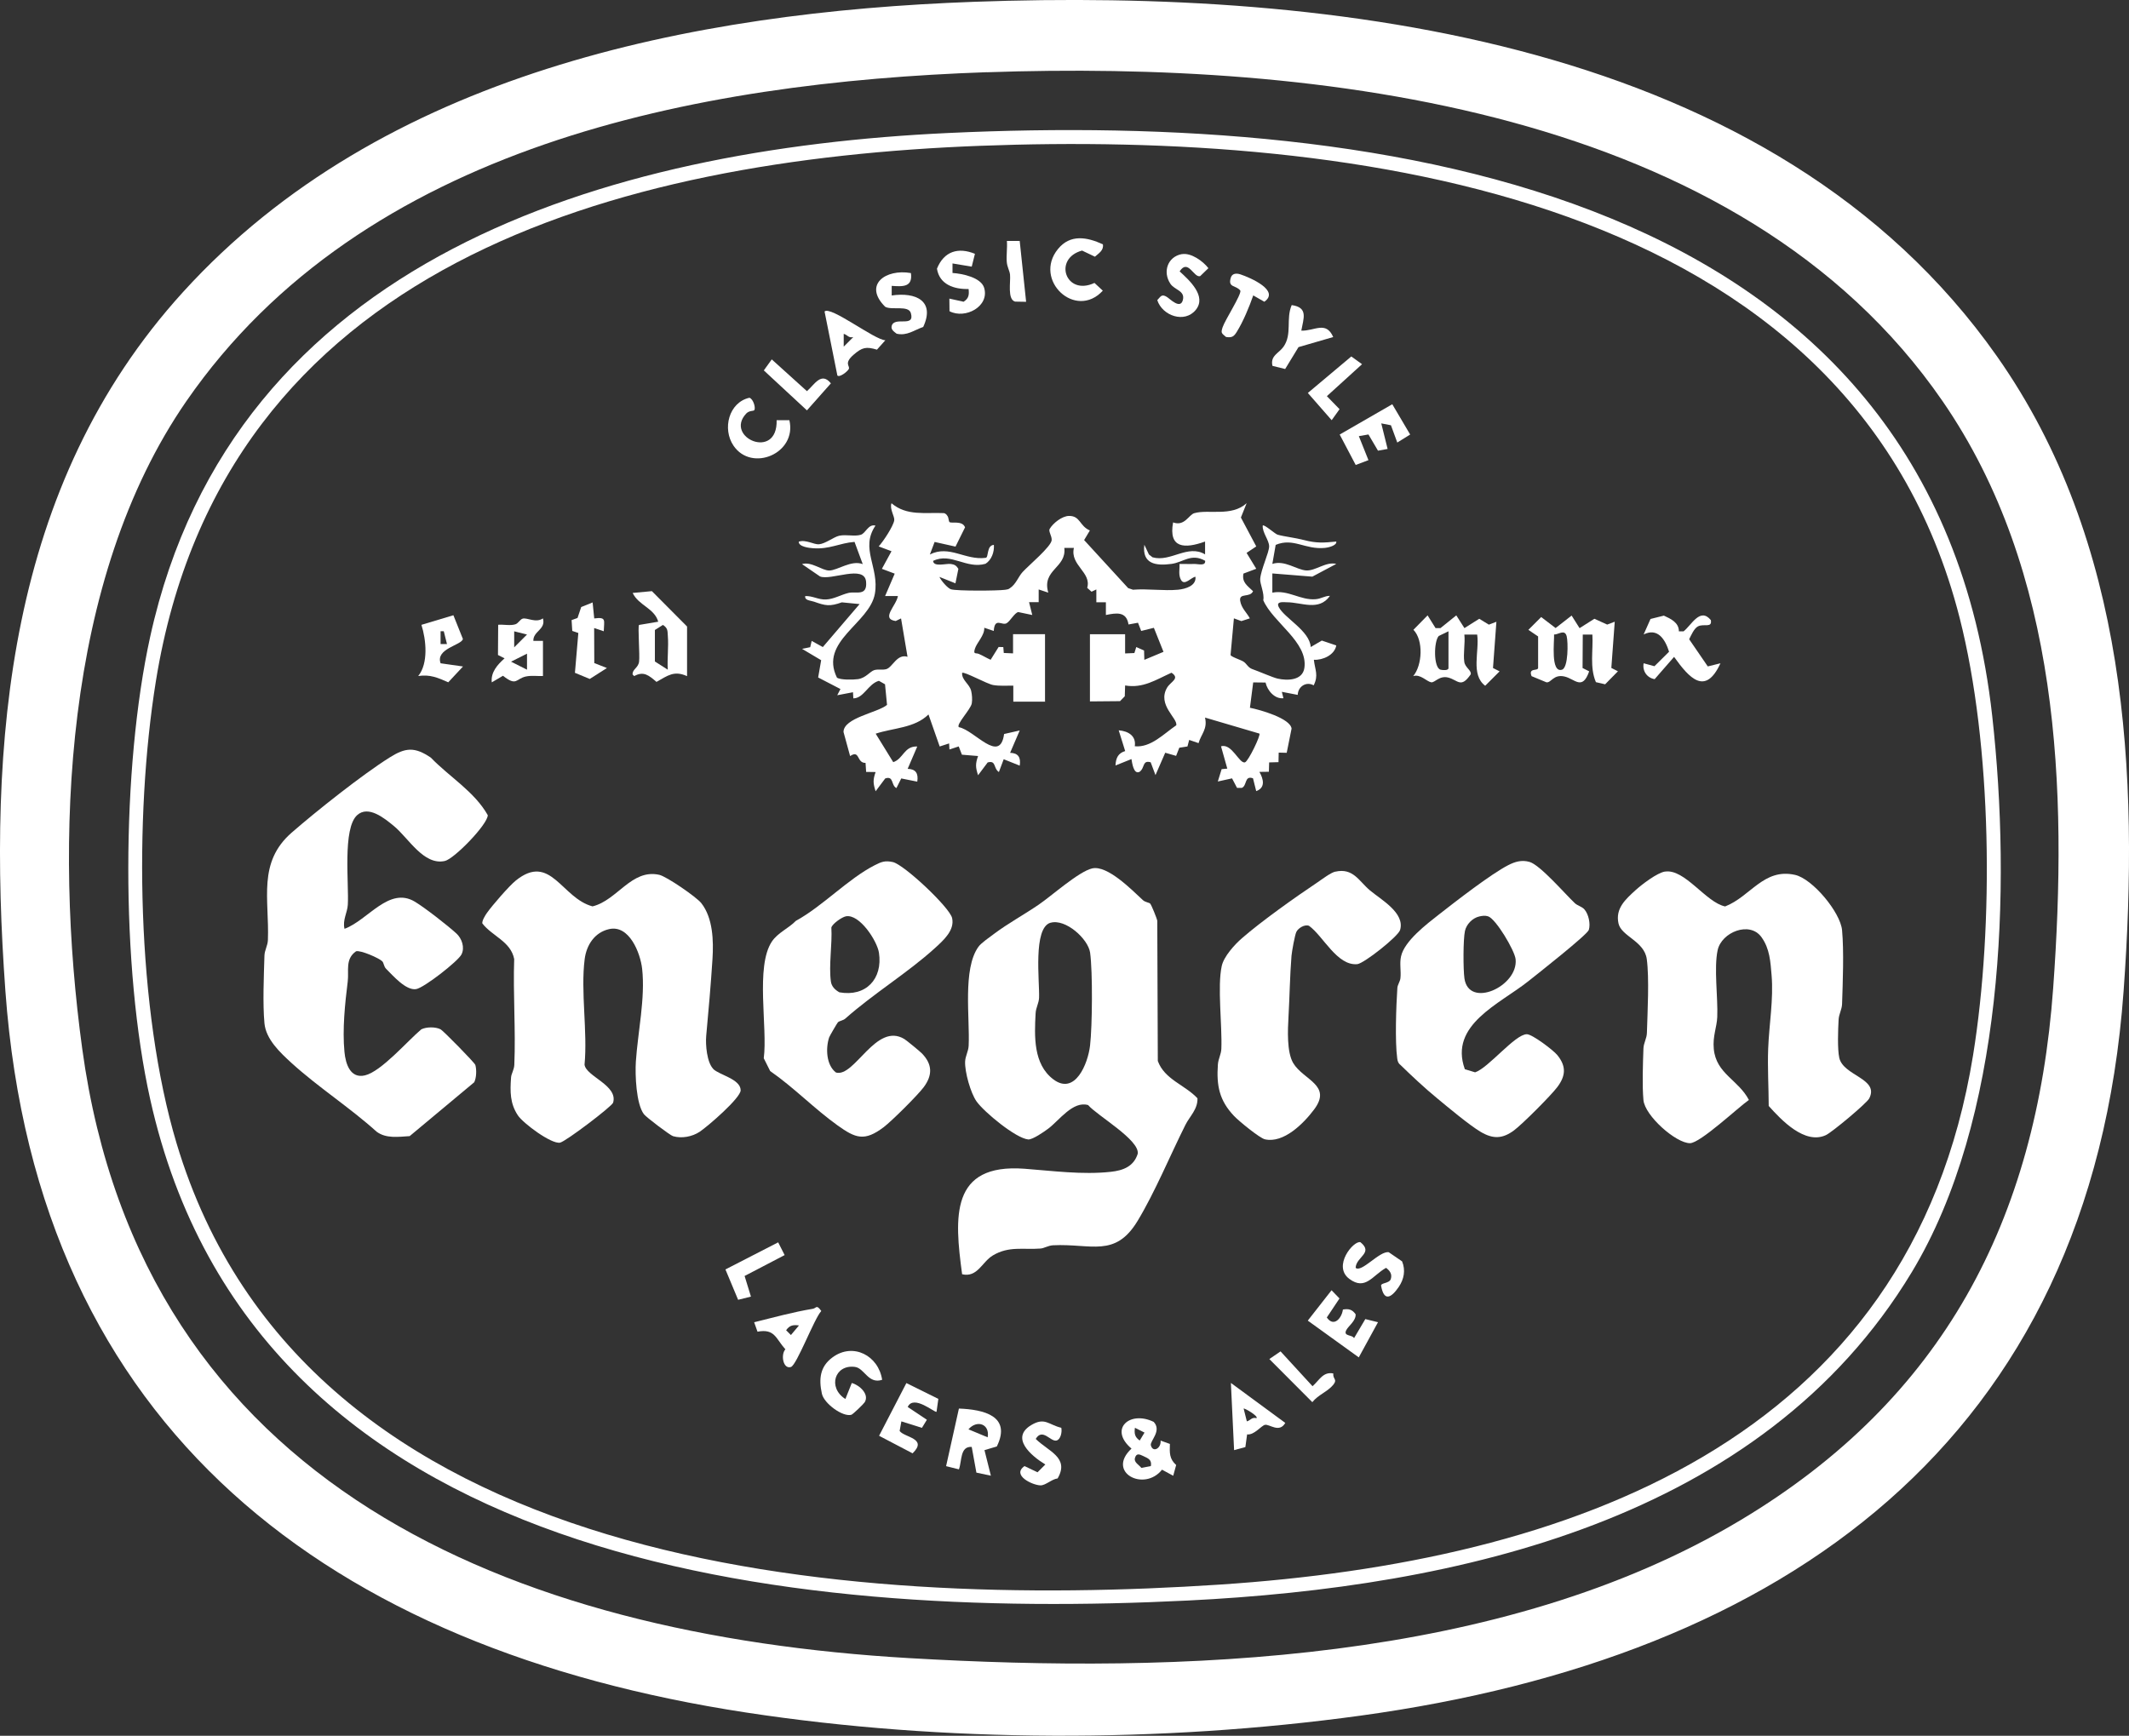 <svg viewBox="0 0 318.98 260.13" xmlns="http://www.w3.org/2000/svg" data-name="Layer 2" id="Layer_2">
  <rect x="0" y="0" width="318.98" height="260.13" fill="#333333" stroke="none"/>
  <defs>
    <style>
      .cls-1 {
        fill: #fff;
      }
    </style>
  </defs>
  <g data-name="Layer 1" id="Layer_1-2">
    <g>
      <path d="M145.93.27c53.71-1.95,119.83,5.57,153.27,53.13,19.52,27.76,21.34,62.47,18.97,95.14-4.91,67.49-50.96,99.86-114.33,108.57-29.85,4.1-62.32,4.07-92.06-.47C49.66,247.15,5.6,214.42.81,148.54c-2.71-37.31.24-75.74,26.6-104.76C57.2,10.99,103.62,1.81,145.93.27ZM147.85,10.82c-43.44,1.51-93.42,10.95-119.92,49.29-18.45,26.69-19.85,66.09-15.61,97.06,8.97,65.57,64.65,87.87,123.91,91.32,40.53,2.36,88.74.78,124.57-20.69,30.33-18.17,44.3-44.92,46.82-79.73,2.16-29.78,1.02-62.41-16.57-87.95-30.36-44.09-94.01-51-143.21-49.29Z" class="cls-1"></path>
      <path d="M142.09,19.93c65.21-3.04,147.6,8.12,156.4,87.39,2.87,25.85,1.74,60.46-12.05,83.32-22.48,37.27-68.18,47.22-108.49,49.22-59.49,2.95-139.81-4.82-155.45-75.14-4.4-19.76-4.34-49.51,0-69.29C34.97,38.7,90.96,22.31,142.09,19.93ZM146.89,21.85c-54.55,2.07-113.45,17.83-123.53,80.2-3.31,20.51-2.89,49.28,3.09,69.27,19.28,64.42,100.57,69.83,156.3,66.15,52.1-3.44,103.48-21.29,112.87-79.35,3.14-19.45,2.86-46.4-2.02-65.55-16.28-63.77-91.33-72.82-146.71-70.72Z" class="cls-1"></path>
      <path d="M156.61,105.15h-4.79s0-2.4,0-2.4c-1.01-.01-2.02.08-3.02-.09-.93-.16-4.38-2.08-4.65-1.82-.07,1.11,1.12,1.66,1.36,2.71.13.56.18,1.29.09,1.85-.14.9-2.42,3.2-1.93,3.58,2.34.44,6.15,5.59,6.77,1.02l2.34-.53-1.44,3.35c1.23.03,1.63.7,1.44,1.92l-2.4-.96-.72,1.92c-.87-.59-.37-1.79-1.68-1.44l-1.44,1.92c-.38-1.18-.42-1.69,0-2.88l-2.42-.2-.48-1.24-1.39.46-.05-.91-1.41.46-1.68-4.8c-2.07,2.05-5.28,2.01-7.91,2.88l2.63,4.27c1.53-.51,1.61-2.42,3.6-2.35l-1.44,3.35c1.23.03,1.63.7,1.44,1.92l-2.4-.48-.72,1.44c-.83-.39-.36-1.88-1.68-1.44l-1.44,1.92c-.38-1.18-.42-1.69,0-2.88l-1.42-.02-.09-1.35c-1.36.04-.82-2.03-2.31-1.02l-.99-3.61c0-2.13,5.09-2.88,6.52-4.06l-.3-3.09-.92-.52c-1.62.46-2.26,2.62-3.83,2.63l-.05-.92-2.36.45.48-.93-3.34-1.73.45-2.59-2.86-1.7,1.22-.25.22-.94,1.67.92,5.51-6.44-2.66-.26c-1.84.65-2.44.51-4.17-.1-.51-.18-1.43-.17-1.32-.84,1.13-.05,1.94.56,3.12.51s2.24-.71,3.36-.98,2.85.56,2.64-1.69c-.24-2.61-5.28-.12-6.9-.78l-2.7-1.85c1.4-.43,2.99.96,4.07.96,1.23,0,3.31-1.62,5.03-.96l-1.23-3.33c-2.29.18-3.73,1.14-6.23.95-.53-.04-2.15-.21-2.13-.98,1.02-.37,2.31.46,3.03.39.96-.08,2.22-1.1,3.03-1.28,1.06-.23,2.28.14,3.22-.14.77-.22,1.12-1.66,2.22-1.38-2.35,3.45.6,6.26-.09,10.21-.79,4.47-8.38,7.09-5.68,12.58.55.36,2.41.32,3.14.22,1.21-.17,1.8-1.17,2.47-1.36.57-.16,1.23.02,1.78-.14.94-.27,1.6-2.34,3.18-1.85l-.97-5.75-.8.39c-2.28-.33.09-2.29.33-3.74h-1.92s1.44-3.36,1.44-3.36l-1.92-.72,1.44-2.64-1.92-.72c.69-.75,2.19-3.02,2.33-3.91.09-.57-.73-1.7-.41-2.56,2.29,1.95,5.06,1.35,7.87,1.48.26.07.39.24.53.45.18.27.15.76.29.89.26.25,1.93-.28,2.33.79l-1.43,2.89-3.13-.7-.71,1.88c2.91-1.48,5.29.91,8.37.5.46-.06.1-1.87,1.22-1.94.08,1.06-.34,2.25-1.25,2.83-2.86.84-5.18-1.73-7.86-.43.07.96,1.94.37,2.65.46.58.08.83.24,1.14.73l-.44,2.17-2.4-.96c.25.56,1.24,1.71,1.74,1.86.9.26,6.95.23,8.1.07.26-.04.51-.06.72-.24.91-.59,1.26-1.72,1.9-2.42.91-1,4.31-3.83,4.36-4.79.03-.64-.52-1.32-.3-1.68.52-.87,1.86-1.93,2.9-1.94,1.71-.01,1.54,1.5,3.12,2.18l-.86,1.44,6.6,7.2.72.24c2.19-.18,4.6.2,6.74,0,1.15-.11,2.77-.59,2.62-1.94-.61.05-1.64,1.41-2.16.48-.43-.77-.19-1.59-.23-2.4.71-.02,1.44.03,2.16,0,.59-.03,1.78.37,1.68-.48-2.09-1.17-3.26.23-5.04.47-2.37.32-4.43,0-4.07-2.87l.69,1.46.54.42c2.71.77,5.25-2,7.87-.44v-1.92c-3.05,1.1-5.51,1.04-4.79-2.87,1.72.64,2.36-1.15,3.17-1.38,2.11-.62,5.59.57,7.85-1.5l-.86,2.15,2.3,4.33-1.45.97,1.45,2.38-1.92.72c-.26,1.32.59,1.81,1.44,2.64-.45,1.03-2.12.19-1.93,1.44.18,1.11.96,1.73,1.45,2.63l-1.27.41-1.12-.41-.5,5.48c.03.27,1.42.69,1.93,1,.46.28.68.89,1.29,1.11,1,.35,3.14,1.29,3.83,1.44,1.48.33,3.73.29,4.01-1.59.57-3.91-4.72-6.81-6.16-10.16.21-1.01-.52-2.46-.46-3.19.11-1.42,1.34-3.96,1.34-4.88s-1.05-2.09-.96-3.12c.2-.23,1.85,1.26,2.22,1.37,1.07.3,2.56.44,3.98.81,1.84.48,2.91.41,4.82.22.12.62-1.31.92-1.68.95-3.02.3-4.73-1.57-7.4-.45l-.5,2.85c1.83-.61,3.64.88,5.05.98s2.96-1.36,4.53-.98l-3.59,1.91-5.99-.48v2.88c2.36-.47,4.21,1.18,6.49.98.86-.07,1.34-.51,2.14-.5-1.66,2.36-4.26.95-6.47.96-.41,0-1.67-.21-1.2.72.83,1.64,4.64,3.55,4.79,5.99l1.66-.97,2.17.73c-.26,1.45-2.04,2.22-3.36,2.15.17,1.53.73,2.32-.03,3.83-1.09-.62-2.34.15-2.39,1.43l-2.38-.46.24.96c-1.3.15-2.41-1.14-2.68-2.35l-1.85-.02-.49,3.8c1.52.3,6.05,1.58,6.24,3.12l-.73,3.63-1.2-.03-.03,1.43-1.4.04-.04,1.4-1.42.02c.63,1.1.92,2.38-.48,2.88l-.48-1.92c-1.32-.46-.86,1.11-1.68,1.44h-.71s-.75-1.43-.75-1.43l-2.13.47.57-1.85.85-.08-.94-3.34c1.63-.5,2.73,2.65,3.59,2.4.5-.15,2.4-4.1,2.16-4.31l-8.15-2.4c.41,1.71-.57,2.46-.97,3.83l-1.4-.48-.26.98-1.22.19-.48,1.22-1.63-.47-1.46,3.35-.72-1.92c-1.3-.36-.83.85-1.68,1.44-.89.42-1.1-1.38-1.2-1.92l-2.39.96c.05-1.14.41-1.85,1.45-2.16l-.97-3.11c1.44.12,2.64.84,2.41,2.39,2.39.24,4.33-1.86,6.21-3.14.27-1.03-2.91-3.06-1.36-5.66.54-.9,1.97-1.35.65-2.22-2.34,1.05-4.26,2.37-6.95,1.91l-.05,1.62-.71.73-4.51.04v-10.07h5.27s0,2.88,0,2.88l1.39-.06.28-.9,1.17.52.04,1.4,2.87-1.2-1.44-3.6-1.9.47-.48-1.23-1.42.26c-.31-1.99-1.82-1.74-3.39-1.42v-1.91s-1.43,0-1.43,0v-1.92s-.72.34-.72.34l-.65-.58c.69-2.33-2.61-3.39-1.99-5.99h-1.44c.37,3.01-3.42,3.25-2.4,6.71l-1.44-.48v1.91s-1.44,0-1.44,0l.48,1.92-2.1-.44c-.56.12-1.2,1.35-1.74,1.67-.69.41-1.8-.95-1.93,1.16l-1.42-.48c.05,1.17-1.12,2.21-1.41,3.16-.27.89.14.57.59.76.62.26,1.17.62,1.77.88l1.2-1.92.7.02.07.88,1.39.06v-2.88s4.79,0,4.79,0v10.07Z" class="cls-1"></path>
      <path d="M172.34,135.44c.17.17.99,2.18,1.05,2.55l.08,21.01c1.01,2.78,4.05,3.57,5.94,5.59.07,1.63-1.18,2.73-1.8,3.98-2.29,4.57-4.58,10.12-7.17,14.4-3.37,5.57-6.93,3.37-12.65,3.65-.77.04-1.33.45-1.91.49-2.55.2-4.71-.41-7.12,1.03-1.64.98-2.31,3.36-4.61,2.82-1.16-8.56-1.8-16.63,9.34-15.81,4.15.31,8.7.93,12.94.46,1.85-.2,3.43-.8,4.03-2.7.33-2.07-6.09-5.73-7.43-7.3-2.27-.67-4.32,2.28-5.96,3.52-.61.46-2.37,1.68-3.01,1.63-1.85-.16-6.61-4.1-7.74-5.69-.9-1.26-1.79-4.45-1.72-5.99.04-.84.49-1.51.53-2.37.2-4.13-.93-11.51,1.47-14.83.4-.56,1.71-1.46,2.36-1.95,2.1-1.57,4.49-2.87,6.67-4.36,1.95-1.33,5.99-4.96,8.01-5.43,2.28-.52,5.93,3.21,7.59,4.75.36.33.94.36,1.12.54ZM157.39,138.28c-2.64.78-1.62,8.77-1.71,11.23-.03.84-.48,1.5-.52,2.36-.18,3.42-.36,7.59,2.64,9.87,3.27,2.49,5.21-2.35,5.52-5.06.34-2.95.4-11.01.01-13.89-.28-2.09-3.7-5.16-5.94-4.5Z" class="cls-1"></path>
      <path d="M51.63,139.19c3.5-1.29,6.65-6.39,10.53-4.06,1.47.88,4.95,3.59,6.24,4.78.8.74,1.27,2.1.74,3.13s-5.63,5.01-6.8,5.19c-1.53.24-3.47-2.03-4.5-3.05-.33-.33-.34-.89-.56-1.11-.48-.49-3.25-1.7-3.93-1.51-1.67,1.16-1.05,2.92-1.25,4.52-.41,3.32-.82,7.18-.49,10.57.17,1.8.88,4.02,3.06,3.51,2.45-.57,6.39-5.17,8.45-6.9.76-.38,2.12-.4,2.9,0,.36.18,5.1,4.99,5.2,5.34.2.7.17,1.92-.17,2.59l-9.67,8.07c-1.67.1-3.52.4-4.95-.66-4.03-3.63-8.72-6.64-12.73-10.28-1.73-1.58-3.86-3.57-4.08-5.98-.27-2.93-.09-7.07,0-10.11.02-.84.49-1.5.52-2.36.22-6.1-1.57-11.62,3.56-16.09,3.74-3.26,10.52-8.64,14.64-11.24,2.4-1.52,3.78-1.65,6.21,0,2.79,2.9,6.52,5.07,8.53,8.62,0,1.38-5.04,6.57-6.44,6.87-3.16.69-5.42-3.41-7.59-5.21-1.45-1.2-3.85-3.17-5.53-1.67-2.23,1.99-1.22,10.35-1.41,13.45-.07,1.17-.8,2.27-.5,3.57Z" class="cls-1"></path>
      <path d="M249.47,130.62c2.95-.46,6.12,4.63,9,5.22,3.81-1.48,5.77-5.78,10.47-4.73,2.64.59,6.8,5.62,7.05,8.29.29,3.17.11,7.78,0,11.07-.03.84-.48,1.5-.52,2.36-.08,1.48-.19,4.37.1,5.69.6,2.73,6.03,3.1,4.49,6.09-.38.74-5.59,5.08-6.49,5.5-3.15,1.47-6.66-2.23-8.57-4.37-.01-2.85-.19-5.74-.08-8.59.14-3.65.82-7.41.51-11.01-.17-1.99-.26-3.95-1.51-5.69-1.77-2.47-5.99-.74-6.57,1.94s.06,7.11-.06,10.01c-.06,1.54-.7,2.86-.52,4.79.35,3.73,3.68,4.62,5.26,7.65-1.63,1.14-7.3,6.48-8.83,6.48-2.11,0-6.76-4.11-6.97-6.47-.2-2.23-.08-5.4,0-7.71.03-.85.5-1.51.52-2.36.09-3.09.37-8.18-.02-11.05-.37-2.71-3.81-3.4-4.24-5.35-.48-2.24,1.04-3.59,2.55-4.97.96-.87,3.25-2.62,4.43-2.8Z" class="cls-1"></path>
      <path d="M106.85,160.19c.85.89,4.11,1.5,4.12,3.2,0,1.16-4.95,5.43-6.14,6.22-1.12.74-2.69,1.04-3.99.66-.43-.12-4.04-2.85-4.37-3.3-1.16-1.54-1.33-5.91-1.2-7.89.29-4.36,1.43-9.52.94-13.9-.27-2.37-1.93-6.63-4.95-5.94-2.16.49-3.39,2.37-3.66,4.5-.62,4.85.45,10.84-.02,15.82.24,1.76,5.05,3.09,4.28,5.69-.17.56-7.11,5.83-7.95,5.99-1.3.25-5.53-2.9-6.32-4.09-1.19-1.8-1.17-3.57-1.02-5.68.04-.58.46-1.14.49-1.91.22-5.26-.2-10.58-.02-15.84-.52-2.64-3.28-3.41-4.77-5.33-.08-.39.44-1.24.71-1.61.78-1.1,3.28-3.99,4.29-4.81,5.23-4.23,6.87,2.64,11.51,3.86,3.72-.91,5.82-5.65,9.99-4.73,1.11.25,5.57,3.32,6.3,4.24,1.76,2.23,1.85,5.66,1.68,8.37-.24,3.77-.59,7.76-.94,11.52-.12,1.34.1,3.96,1.04,4.94Z" class="cls-1"></path>
      <path d="M219.46,160.23l1.55.47c2.01-.66,5.98-5.71,7.75-5.71.81,0,3.97,2.39,4.56,3.12,1.38,1.69,1.27,3.12,0,4.81-.95,1.26-5.21,5.53-6.47,6.47-1.74,1.3-3.17,1.33-5.03.22-1.68-1-4.85-3.65-6.49-5.01-1.91-1.57-3.75-3.3-5.52-5.02-.33-.25-.42-.57-.47-.97-.35-2.5-.16-7.87.02-10.55.03-.48.4-.95.46-1.46.12-1.08-.15-2.19.09-3.27.5-2.31,3.84-4.84,5.69-6.29,2.46-1.93,7.8-6.07,10.36-7.38,1.03-.53,2.03-.83,3.21-.49,1.6.47,5.29,4.77,6.77,6.17.42.4,1.06.5,1.45.95.62.71.93,2.15.66,3.06-.22.73-7.75,6.65-9.07,7.7-4.27,3.4-11.89,6.52-9.52,13.15ZM221.64,137.34c-1.01.23-1.93,1.16-2.15,2.17-.28,1.28-.27,5.75-.08,7.11.66,4.59,8.08,1.19,7.67-2.86-.13-1.32-2.97-6.08-4.13-6.44-.45-.14-.86-.08-1.31.02Z" class="cls-1"></path>
      <path d="M125.55,153.19c-.1.1-1.25,2.06-1.32,2.27-.54,1.62-.45,4.15,1.02,5.27,2.79.79,5.99-7.62,10.26-5.01.31.19,2.36,1.87,2.63,2.16,1.57,1.63,1.59,3.25.26,5.04-.91,1.22-4.77,5.06-5.99,5.99-2.89,2.19-4.22,1.68-6.94-.27-3.49-2.5-6.54-5.68-10.08-8.13l-.96-1.92c.6-4.58-1.28-13.74,1.21-17.48.88-1.33,2.52-1.99,3.6-3.11,4.02-2.2,7.81-6.29,11.8-8.33,1-.51,1.54-.74,2.73-.48,1.69.38,8.52,6.8,8.88,8.39.41,1.83-1.3,3.34-2.56,4.49-4.04,3.68-9.22,6.83-13.42,10.56-.36.32-.9.35-1.11.56ZM126.74,137.32c-.59.11-2.01,1.1-2.18,1.68.15,2.51-.41,5.69-.07,8.1.11.75.62,1.24,1.27,1.61,3.96.71,6.52-1.99,5.93-5.93-.27-1.77-2.9-5.84-4.95-5.46Z" class="cls-1"></path>
      <path d="M200.07,130.63c2.68-.6,3.52,1.41,5.19,2.81s5.27,3.37,4.51,5.93c-.29.97-5.42,5.03-6.42,5.12-3.03.27-5.08-4.2-7.23-5.75-.67-.25-1.62.36-1.89.91-.23.47-.67,2.91-.73,3.59-.24,2.98-.28,6.19-.45,9.14-.11,1.95-.27,5.29.71,6.94,1.53,2.55,5.88,3.29,3.12,6.96-1.59,2.12-4.57,5.09-7.36,4.46-.78-.17-3.95-2.77-4.64-3.51-2.2-2.33-2.63-4.53-2.41-7.7.06-.86.49-1.52.52-2.36.14-3.51-.62-9.33.06-12.41.31-1.42,1.93-3.21,3.03-4.16,2.92-2.55,8.01-6.16,11.3-8.36.68-.46,2.02-1.48,2.69-1.62Z" class="cls-1"></path>
      <path d="M236.67,94.13l2.21-1.4,1.92.87,1.13-.43-.51,6.93.99.5-1.92,1.95-1.38-.32c-.96-2.24-.39-4.75-.53-7.13h-1.44s-.03,5.01-.03,5.01l.99.5c-1.03,2.93-2.14,1.14-3.67.78-1.69-.4-2.02.98-2.74.86l-2.22-.92c-.52-1.3.91-.72.98-1.22v-4.73s-1.46-.99-1.46-.99l1.92-1.92,2.16,1.65,2.4-1.87,1.2,1.9ZM232.84,95.09c.06.93-.56,5.82,1.19,5.27.96-.3.92-4.17.7-5.01-.29-1.12-1.26-.23-1.89-.26Z" class="cls-1"></path>
      <path d="M215.1,94.13h.72s2.37-1.91,2.37-1.91l1.22,1.91,2.22-1.4,1.44.88,1.13-.43-.51,6.93.99.5-2.16,2.16c-2.21-1.67-.84-5.14-1.2-7.67h-1.92c.14,1.3-.19,2.84-.01,4.09.12.86,1.13,1.3.96,1.87-1.45,2.12-1.89.89-3.33.49-1.36-.37-2.05.79-2.59.7-.65-.1-1.65-1.29-2.7-.92,1.37-1.62,1.57-5.38.04-6.95l2.12-2.16,1.2,1.92ZM217.01,94.61l-1.45.7c-.75.81-.8,4.74.26,5.05.26.07,1.2.17,1.2-.24v-5.51Z" class="cls-1"></path>
      <path d="M102.92,101.32c-1.93-.87-2.88-.07-4.56.87-1.14-.97-1.91-1.66-3.34-.87l-.24-.24c-.05-.8.83-.95.97-1.91s-.22-5.34,0-5.52l2.87-.48c-.57-2.03-2.94-2.43-3.83-4.31l2.88-.27,5.27,5.3v7.43ZM100.05,100.36c-.1-1.65.14-3.4.01-5.04-.06-.78.03-1.16-.73-1.67l-1.21.76v4.72s1.93,1.23,1.93,1.23Z" class="cls-1"></path>
      <path d="M251.53,94.61h.72c1.19-.94,2.47-3.64,4.08-1.68.21,1.24-1.03.48-1.93.94-.59.31-1.02,1.33-1.32,1.93l2.79,4.07,1.9-.47c-2.27,4.94-4.68,2.21-6.95-.96l-2.91,3.34c-1.19-.2-1.86-1.27-1.65-2.38l1.62.44,2.19-2.17c-.6-1.92-1.73-3.62-3.81-2.59l1.03-2.32,2-.5c1.05.48,2.25,1.04,2.25,2.34Z" class="cls-1"></path>
      <path d="M81.35,92.69c.46,1.66-1.49,1.89-1.44,3.35h1.44s0,5.27,0,5.27c-.85.03-1.72-.11-2.56.07-1.53.34-1.36,1.53-3.43-.11l-1.68.99c-.17-1.52.87-2.67,1.92-3.6l-.99-.5.03-4.53c.82-.07,1.8.17,2.57-.07.44-.13.71-.74,1.1-.85.66-.19,1.97.7,3.04-.04ZM78.96,95.09l-1.92-.48v2.4s1.92-1.92,1.92-1.92ZM78.96,97.96l-2.39,1.2,2.39,1.2v-2.4Z" class="cls-1"></path>
      <path d="M149.35,216.77l-1.85.55.96,3.83-2.17-.46-.7-3.85c-1.78-.13-1.45,2.12-1.92,3.36l-1.92-.48,1.92-8.63c3.68.14,7.93,1.09,5.68,5.68ZM147.98,215.4c.35-2.01-1.61-2.67-2.88-1.2l2.88,1.2Z" class="cls-1"></path>
      <path d="M132.17,206.78c-2.08.69-2.65-1.74-4.06-1.93-3.02-.42-4.17,3.07-1.45,4.81l.96-2.4c1.18.32,2.67,1.7,1.93,2.89-.18.28-1.76,1.8-1.99,1.87-1.28.37-4.1-1.68-4.42-3.16-.49-2.24-.27-4.07,1.59-5.44,3.08-2.28,6.9-.27,7.44,3.37Z" class="cls-1"></path>
      <path d="M172.84,213.07c1.29,1.35-.58,2.88-.41,3.53.3,1.15,1.56.46,1.46-.71l1.39.5c-.04,1.33-.1,2.22.94,3.16l-.44,1.61-1.68-.91c-2.66,3.37-8.4.41-4.57-3.16-3.45-2.92-.27-5.75,3.31-4.01ZM170.04,213.97c-.11.89-.02,1.39.72,1.91l.72-1.19-1.44-.72ZM172.43,219.72c.17-.98-.41-1.16-1.13-1.51-.58-.28-1.05-.48-1.26.31-.17.64.64,1.02.96,1.46l1.44-.27Z" class="cls-1"></path>
      <path d="M140.31,211.57c-.19.22-3.43-2.64-4.31-.72l2.87,1.92-.74,1.21-3.08-.97-.26,1.44c.72.99,4.26,1.09,1.94,3.35l-5.02-2.63,4.09-7.9,4.79,2.37-.27,1.93Z" class="cls-1"></path>
      <path d="M201.21,196.25c.87-.15,1.39-.01,1.9.71.06,1-1.12,1.77-1.42,2.41-.44.93.91.61,1.18,1.17l1.69-2.86,1.9.47-2.88,5.27-7.64-5.51,3.56-4.55,1.19,1.23-1.9,2.85c1.06,1.53,2.25.07,2.41-1.18Z" class="cls-1"></path>
      <polygon points="209.35 66.32 208.4 63.73 206.95 63.45 207.9 67.28 206.46 67.54 205.03 65.11 203.59 65.36 205.03 68.96 203.12 69.68 200.72 65.12 208.6 60.58 211.28 65.12 209.35 66.32" class="cls-1"></polygon>
      <path d="M113.49,199.56l-.5-1.41c2.91-.71,5.82-1.52,8.78-2.01.58-.1.54-.71,1.28.33-1.05,1.11-3.68,8.12-4.55,8.39-1.18.37-1.55-1.86-.83-2.65-1.45-1.61-1.57-3.13-4.18-2.64ZM119.7,198.63c-.89-.11-1.39-.02-1.92.72l.72.72,1.2-1.43Z" class="cls-1"></path>
      <path d="M66.01,99.4l3.36.48-2.21,2.37c-1.55-.68-2.73-1.21-4.5-.94,1.55-1.9,1.19-5.44.48-7.67l4.79-1.44,1.43,3.57c-.24.93-4.13,1.44-3.35,3.62ZM66.97,96.52l-.48-1.92h-.48s0,1.92,0,1.92h.96Z" class="cls-1"></path>
      <path d="M112.97,61.5c-.13.11-.75.02-1.18.49-3.31,3.57,4.74,7.09,4.57.98h1.91c1.17,4.97-5.64,7.85-8.37,3.82-1.71-2.52-.71-6.48,2.38-7.18.6.16,1.01,1.64.7,1.89Z" class="cls-1"></path>
      <path d="M132.65,50.99l-1.26,1.41c-1.62-.48-2.21-.36-3.51.77-1.53,1.33-.45,1.67-.72,2.15-.22.39-1.39,1.3-1.7.95l-1.92-9.59c.89-.88,7.5,4.27,9.11,4.31ZM127.85,50.51c-.72.19-.87-.33-1.44-.48v1.92s1.44-1.44,1.44-1.44Z" class="cls-1"></path>
      <path d="M165.24,36.61c.16.9-.61,1.34-1.19,1.86l-1.93-.92c-4.39,1.19-2.46,6.88,1.86,4.85l1.25,1.16c-4.09,4.45-10.49-1.61-6.72-6.24,1.84-2.26,4.34-1.8,6.72-.71Z" class="cls-1"></path>
      <path d="M186.85,214.96l-.26,1.9-1.69.46-.48-10.07,8.15,5.99c-.9,1.57-2.38.14-3.05.29-.53.11-1.62,1.57-2.66,1.43ZM188.25,212.53c.36-.29-1.82-1.55-1.92-1.44l.48,1.92c.56-.15.73-.67,1.44-.48Z" class="cls-1"></path>
      <path d="M177.07,38.09c1.38-.25,3.18,1.05,3.98,2.1l-1.23,1.19c-.96.3-1.81-2.67-3.08-.71,1.47,1.34,4.09,3.72,2.42,5.77s-5,.9-5.77-1.46c.51-.53.64-.98,1.44-.48.47.29,2.01,1.9,2.39.48s-1.23-1.51-1.86-2.45c-1.19-1.77-.43-4.06,1.71-4.45Z" class="cls-1"></path>
      <path d="M203.11,190c.87.78,3.59-2.57,4.96-2.34l2,1.37c.55,1.34.28,2.68-.5,3.83-1.13,1.65-2.22,2.26-2.65-.2-.01-.43,1.25-.31,1.46-.99.23-.74-.15-1.24-.71-1.67-2.04,1.14-3.09,3.45-5.5,1.66-2.58-1.92.65-5.8,1.66-5.5,2,1.62-.65,2.19-.72,3.83Z" class="cls-1"></path>
      <path d="M136.48,40.92c.29,2.12-1.19,2.04-2.88,1.92v1.44c3.61-.53,6.54.81,4.72,4.72-1.37.47-2.43,1.37-3.98,1.01-.38-.3-.89-.61-.74-1.17.41-1.49,3.52.33,2.87-1.92-.35-1.22-2.89-.39-3.85-.95-3.32-3.3.08-5.71,3.85-5.05Z" class="cls-1"></path>
      <path d="M159.01,213.97c.14.62-.09,1.76-.72,1.91-.89.22-2.09-1.94-3.11-.24,1.89,1.88,5.1,2.78,3.28,5.92-.86.1-1.81,1.05-2.56,1.04-1.21-.02-4.37-1.52-2.4-2.89l1.95.93,1.17-1.17c-2.12-1.29-5.32-4-2.09-5.92,2.02-1.2,2.57-.03,4.48.42Z" class="cls-1"></path>
      <path d="M146.07,38.04l-.48,1.92-2.88-.48v1.43c1.47.09,4.27.67,4.74,2.22.84,2.8-2.84,4.74-5.19,3.51l-.02-1.89,2.13.47c.78-.49.85-1.04.75-1.91-2.18.06-4.36-.67-4.74-3.04,1.04-2.6,3.17-3.27,5.7-2.23Z" class="cls-1"></path>
      <path d="M89.03,92.68c1.87-.24,1.47.26,1.43,1.92l-1.44-.48.02,5.25,1.89.74-2.57,1.64-2.22-.92.51-5.97-.91-.31-.1-1.62.89-.32.55-1.64,1.71-.69.24,2.39Z" class="cls-1"></path>
      <path d="M194.96,49.55c1.99.08,3.7-1.52,4.79.96l-5.2,1.51-2,3.28-1.9-.47c-.37-1.54.99-1.9,1.67-2.89,1.31-1.91.31-4.13,1.21-6.22,2.53.36,1.76,2,1.44,3.83Z" class="cls-1"></path>
      <path d="M187.77,44.27c-.6,1.73-1.51,3.92-2.46,5.45-.45.73-.73.91-1.62.78-.67-.58-.8-.57-.51-1.46.37-1.1,2.81-4.86,2.66-5.48-.64-.86-1.9-.4-1.44-1.93.19-.64.79-.73,1.46-.51,1.49.5,5.95,2.43,3.57,4.1l-1.68-.96Z" class="cls-1"></path>
      <path d="M115.63,53.86l5.27,4.76c1.13-.98,2.15-2.96,3.59-1.17l-3.59,4.05-6.46-5.99,1.19-1.65Z" class="cls-1"></path>
      <polygon points="112.51 194.31 110.59 194.79 108.69 190.24 116.59 186.18 117.56 188.09 111.56 191.22 112.51 194.31" class="cls-1"></polygon>
      <polygon points="202.46 53.42 204.07 54.58 198.8 59.37 200.7 61.32 199.52 62.97 195.95 58.89 202.46 53.42" class="cls-1"></polygon>
      <path d="M199.76,205.82c-.08.9.66.86.02,1.68-.85,1.06-2.29,1.52-3.16,2.63l-6.44-6.46,1.68-1.15,4.79,5.22c.97-.83,1.57-2.23,3.12-1.91Z" class="cls-1"></path>
      <path d="M152.78,36.12l.96,9.11-1.65-.03c-1.19-.32-.65-2.96-.76-4.04-.06-.59-.43-1.14-.49-1.91-.08-1.02.1-2.11.02-3.14h1.91Z" class="cls-1"></path>
    </g>
  </g>
</svg>